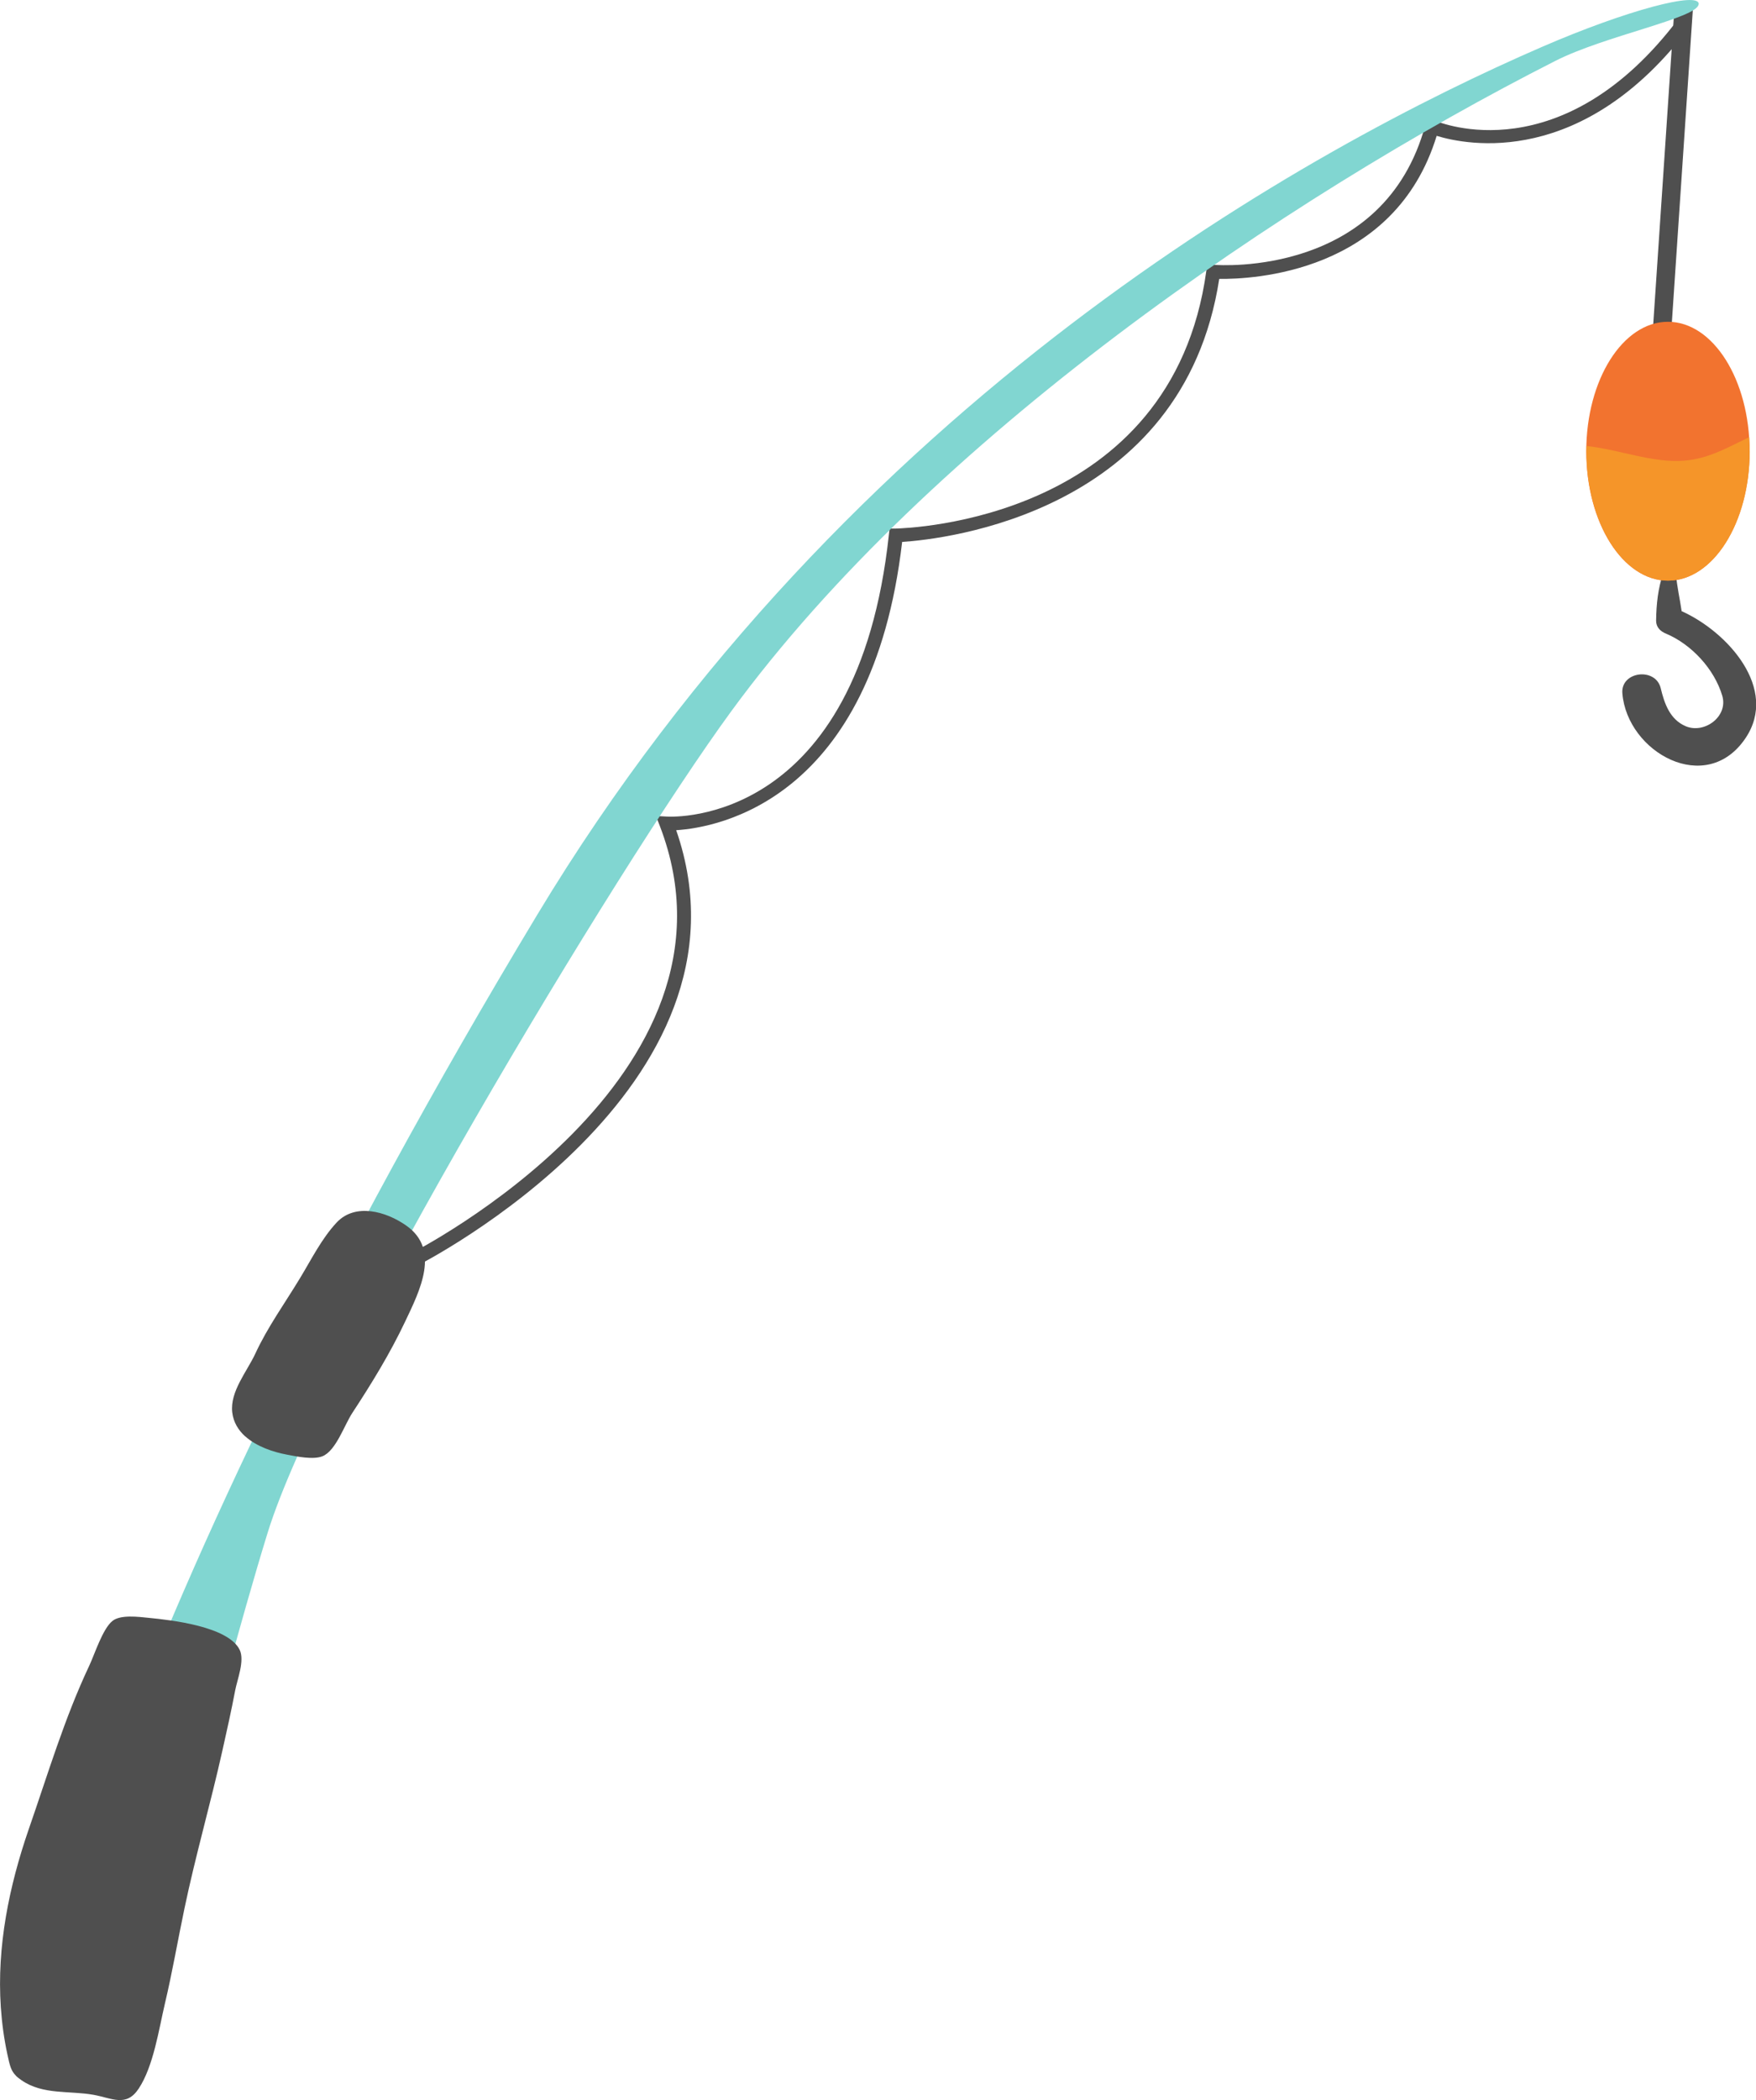 <?xml version="1.0" encoding="UTF-8"?>
<svg id="_レイヤー_2" data-name="レイヤー 2" xmlns="http://www.w3.org/2000/svg" viewBox="0 0 148.36 177.33">
  <defs>
    <style>
      .cls-1 {
        fill: #4f4f4f;
      }

      .cls-1, .cls-2, .cls-3, .cls-4 {
        stroke-width: 0px;
      }

      .cls-2 {
        fill: #f2732f;
      }

      .cls-3 {
        fill: #f59529;
      }

      .cls-4 {
        fill: #81d6d1;
      }
    </style>
  </defs>
  <g id="_レイヤー_1-2" data-name="レイヤー 1">
    <g>
      <rect class="cls-1" x="127.35" y="13.76" width="27.91" height="1.56" transform="translate(117.35 154.56) rotate(-86.16)"/>
      <path class="cls-1" d="M34.95,106.95c-.22,0-.42-.12-.52-.32-.14-.29-.03-.64.26-.78.29-.15,29.23-14.86,21.06-36.1l-.33-.85.91.05c.66.04,16.14.67,18.77-23.81l.06-.51h.52c.95-.03,23.35-.65,26.24-21.76l.08-.55.55.04c.59.05,14.4.97,17.87-11.8l.18-.65.62.27c.44.19,10.78,4.44,20.64-8.66.19-.26.56-.31.82-.12.26.19.31.56.12.82-9.04,12.02-18.88,10.03-21.42,9.25-3.56,11.64-15.64,12.11-18.37,12.08-3.06,19.81-23.28,21.98-26.79,22.21-2.54,21.82-15.58,24.12-19.09,24.34,7.57,21.81-21.62,36.64-21.91,36.79-.08.04-.17.06-.26.06Z"/>
      <path class="cls-4" d="M143.52.37c.13-1.15-6.09.49-13.22,3.58-19.32,8.37-58.67,29.76-84.91,73.29C9.47,136.85.75,174.2,2.83,175.76c2.08,1.56,7.55-.26,7.29.52-.26.78,8.07-32.54,12.49-46.85,4.42-14.32,29.33-55.92,39.17-69.37,16.84-23.01,46.86-43.37,69.63-54.92,4.15-2.11,11.97-3.61,12.1-4.77Z"/>
      <path class="cls-1" d="M20.73,121.3c-.59-.53-1.01-1.2-1.11-2.05-.2-1.75,1.25-3.44,1.95-4.95,1.04-2.25,2.48-4.23,3.78-6.38.96-1.58,1.82-3.33,3.09-4.69,1.56-1.67,4.16-.96,5.89.26,2.9,2.04,1.14,5.49-.1,8.1-1.28,2.7-2.82,5.21-4.46,7.71-.69,1.05-1.38,3.19-2.52,3.66-.78.32-2.2.02-2.99-.13-1.19-.22-2.58-.69-3.53-1.54Z"/>
      <path class="cls-1" d="M1.36,175.28c-.43-.42-.53-.85-.74-1.83-.28-1.3-.46-2.63-.55-3.96-.35-5.13.7-10.24,2.37-15.07,1.62-4.66,3-9.32,5.1-13.77.45-.95,1.13-3.12,1.96-3.78.68-.55,2.2-.35,3.09-.26,1.82.18,6.69.71,7.66,2.7.44.91-.21,2.52-.38,3.42-.32,1.69-.69,3.35-1.07,5.04-1,4.49-2.28,8.9-3.22,13.4-.56,2.67-1.02,5.36-1.65,8.02-.51,2.17-.96,5.26-2.2,7.15-1.06,1.62-2.26.82-3.84.54-2.03-.36-4.26.02-6.06-1.22-.2-.14-.36-.26-.49-.39Z"/>
      <path class="cls-1" d="M142.08,51.62c-.15-1.04-.39-2.06-.48-3.11-.05-.61-.88-.76-1.08-.15-.44,1.38-.58,2.6-.6,4.05,0,.55.36.9.83,1.09,2.17.91,4.1,3.01,4.76,5.25.52,1.75-1.51,3.24-3.09,2.57-1.34-.57-1.8-1.92-2.11-3.21-.43-1.79-3.4-1.43-3.24.44.41,4.98,7.09,8.72,10.41,3.77,2.8-4.17-1.51-8.96-5.39-10.71Z"/>
      <path class="cls-2" d="M147.82,38.1c0,6.04-3.09,10.93-6.9,10.93s-6.9-4.89-6.9-10.93,3.09-10.93,6.9-10.93,6.9,4.89,6.9,10.93Z"/>
      <path class="cls-3" d="M147.82,38.1c0-.4-.02-.79-.04-1.18-2.33,1.1-4.06,2.22-6.99,1.97-2.35-.2-4.42-.98-6.75-1.23,0,.15-.01.29-.01.44,0,6.04,3.09,10.93,6.9,10.93s6.9-4.89,6.9-10.93Z"/>
    </g>
  </g>
</svg>